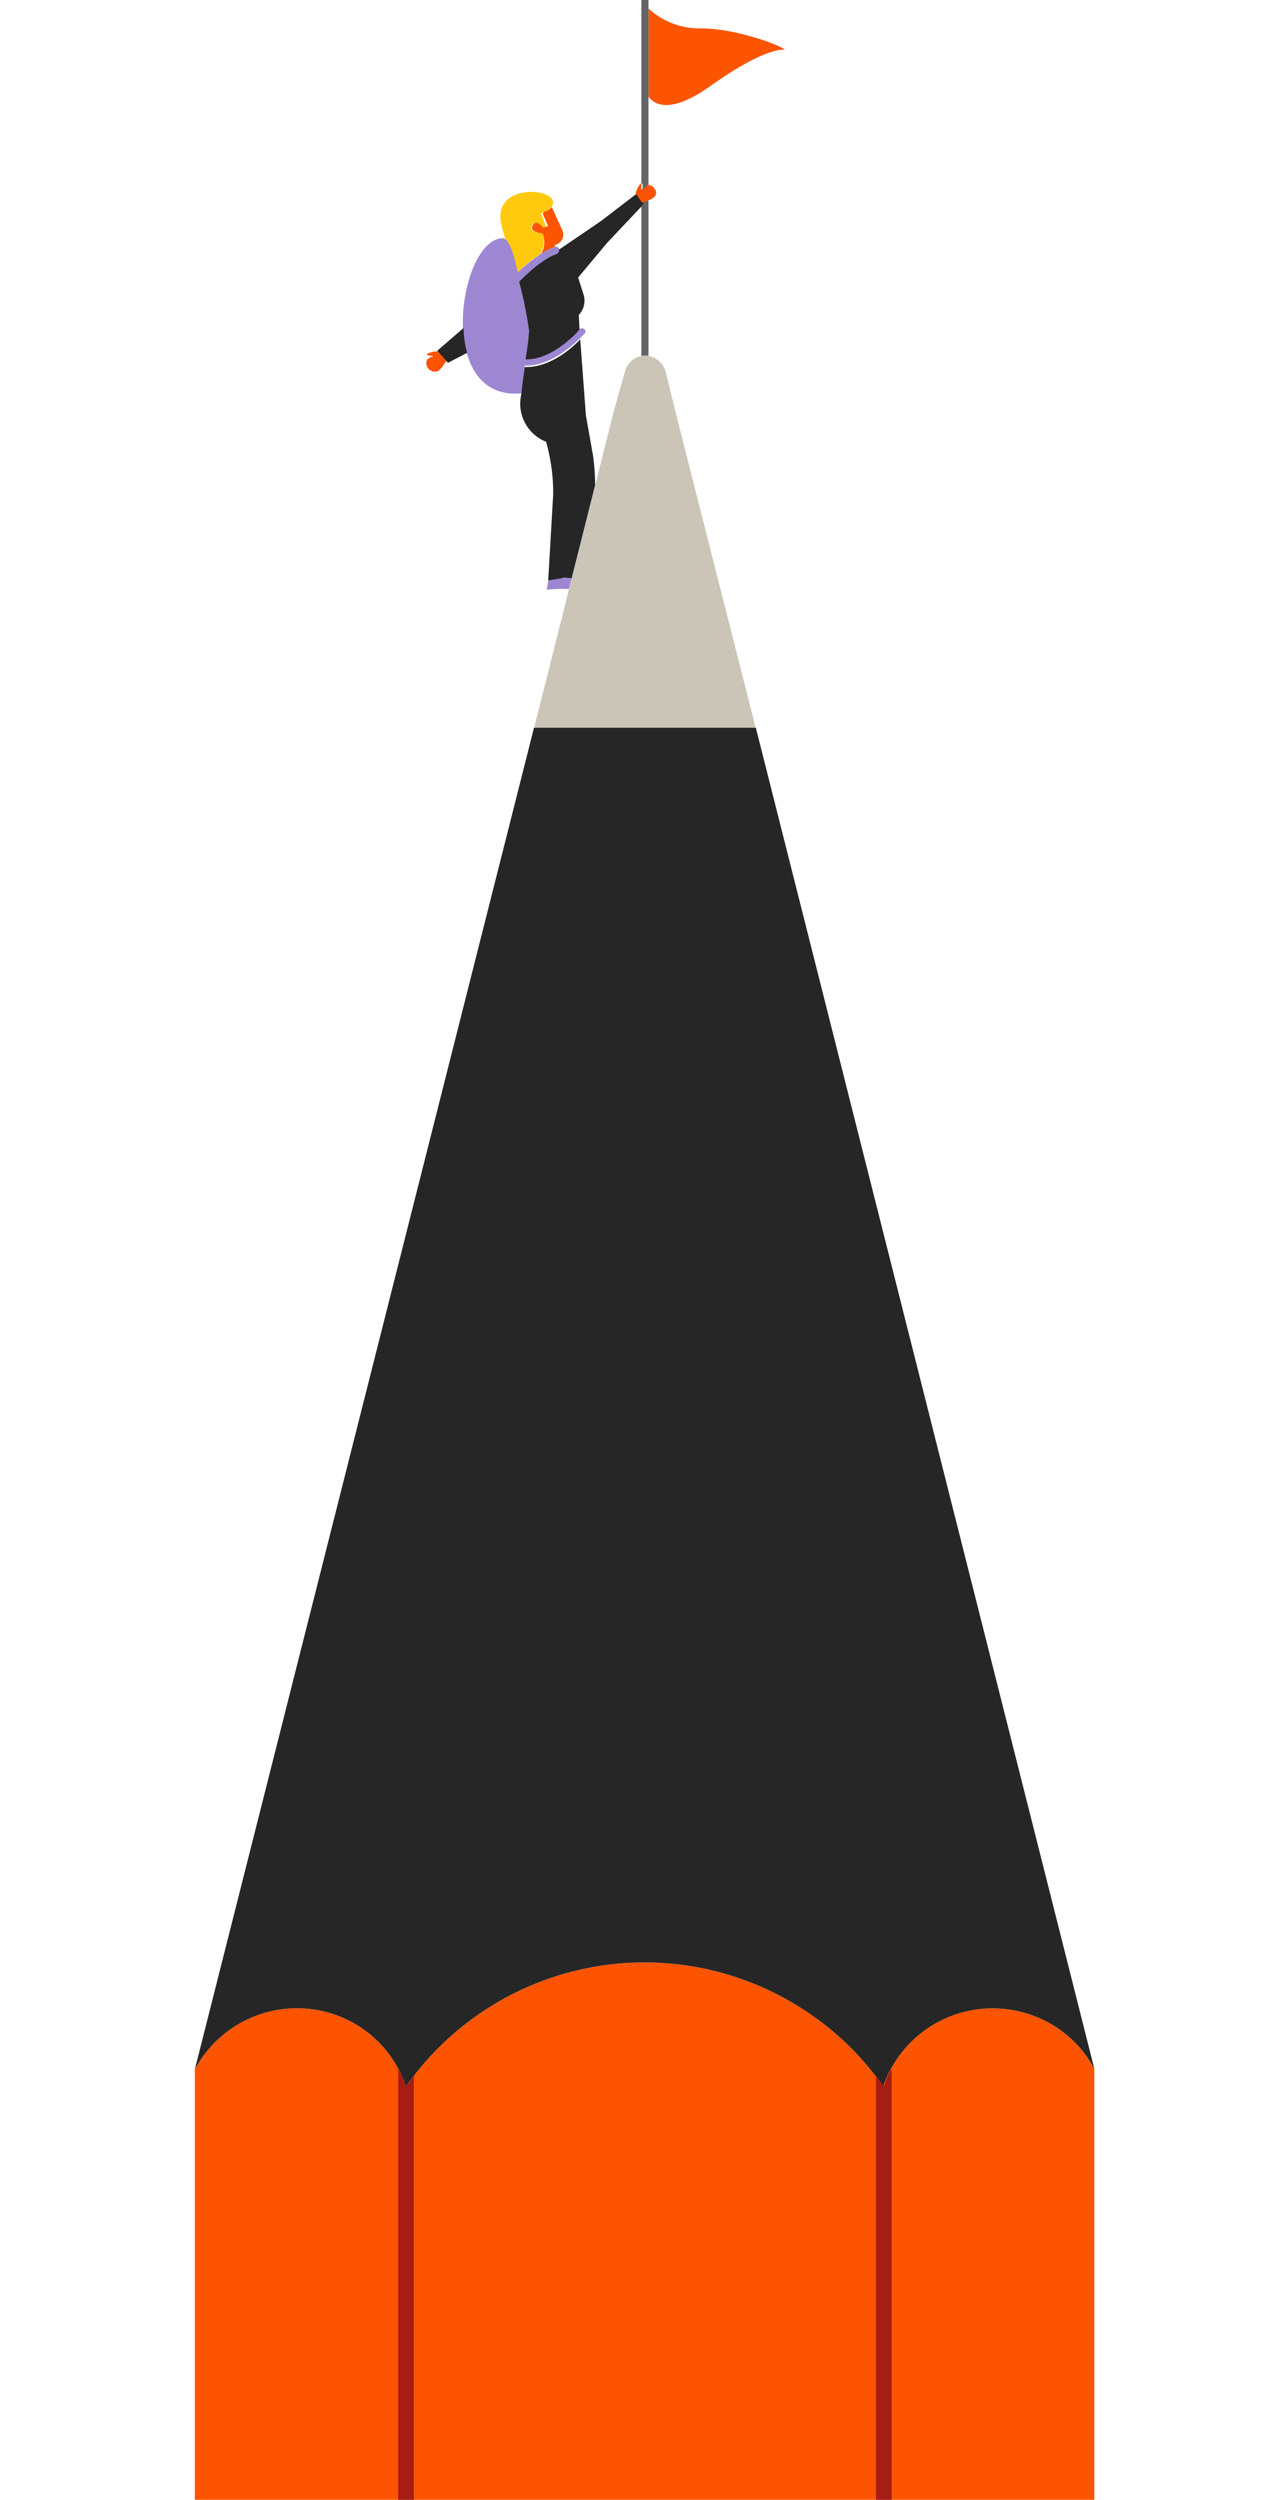 <svg xmlns="http://www.w3.org/2000/svg" width="329.833" height="640.349" viewBox="0 0 329.833 640.349">
  <g id="Artboard_1" data-name="Artboard 1" transform="translate(8)">
    <rect id="Rectangle_2" data-name="Rectangle 2" width="329.833" height="640.349" transform="translate(-8)" fill="#fff"/>
    <g id="Layer_1-2" data-name="Layer 1-2" transform="translate(41.93)">
      <path id="Path_17" data-name="Path 17" d="M54.949,49.4a5.339,5.339,0,0,0-2.916.729c.364.547,1.276.182,1.64.547l-.547.182c-.364.182-.547.364-.911.547a2.132,2.132,0,0,0,.911,2.916,1.968,1.968,0,0,0,2,0l.182-.182.182-.182a4.829,4.829,0,0,0,.911-1.093c.182-.364.547-.729.729-1.093Z" transform="translate(7.373 40.619)" fill="#fc5400"/>
      <path id="Path_18" data-name="Path 18" d="M63.706,39.415c1.458,1.276,2.369,5.831,2.916,8.382a39.324,39.324,0,0,1,6.014-4.92,6.688,6.688,0,0,0,.547-5.285H73s-3.462-.182-2.551-2,2.733.547,2.733.547l.911-.182L72.817,32.49s2.916-.911,3.1-2.733c0-4.191-16.947-4.92-12.938,6.925Z" transform="translate(15.928 22.178)" fill="#ffca0e"/>
      <path id="Path_19" data-name="Path 19" d="M69.52,35.842h0a5.977,5.977,0,0,1-.364,5.285A13.667,13.667,0,0,1,72.8,39.3l-.182-.364.729-.364a2.679,2.679,0,0,0,1.276-3.462L71.889,29.1h0c-.182.182-.182.364-.364.364l-.182.182-.364.182-.182.182-.547.182h0l-.364.182-.182.364H69.52l1.458,3.28-1.276.364s-1.822-2.369-2.733-.547S69.52,35.842,69.52,35.842Z" transform="translate(19.589 23.928)" fill="#fc5400"/>
      <path id="Path_20" data-name="Path 20" d="M88.265,56.825a.875.875,0,0,0-1.276,0s-6.925,7.654-13.667,7.654c.364-3.28.729-6.378.729-7.289A102.5,102.5,0,0,0,71.5,44.616c1.64-1.64,6.378-6.014,9.658-7.107a.929.929,0,1,0-.364-1.822c-3.28.911-7.471,4.556-9.658,6.56-.547-3.1-2-8.747-3.827-8.747-11.116,0-17.676,41.73,4.738,39.726,0,0,.547-3.462.911-7.107h.364c7.654,0,14.578-7.836,14.943-8.2A.683.683,0,0,0,88.265,56.825Z" transform="translate(11.596 27.546)" fill="#9d87d2"/>
      <path id="Path_21" data-name="Path 21" d="M74.549,84.116l.729-2.733a13.613,13.613,0,0,0-2-.182l-4.009.729L68.9,84.3a32.8,32.8,0,0,1,5.649-.182Z" transform="translate(21.303 66.769)" fill="#9d87d2"/>
      <path id="Path_22" data-name="Path 22" d="M103.181,63.67l20.774,81.82H67.1L87.692,63.67l2.733-9.658a5.321,5.321,0,0,1,6.56-3.827,5.758,5.758,0,0,1,3.827,3.827Z" transform="translate(19.823 41.111)" fill="#cac5b7"/>
      <path id="Path_23" data-name="Path 23" d="M91.586,84.055l-1.458-19.5c-2.187,2.369-7.654,7.107-13.849,7.107h-.364C75.367,75.308,75,78.771,75,78.771A10.5,10.5,0,0,0,81.381,90.8,48.146,48.146,0,0,1,83.2,104.282l-1.276,22.05,3.28-.547h0l.729-.182a13.611,13.611,0,0,1,2,.182l6.014-23.872a54.047,54.047,0,0,0-.547-7.654ZM53.5,67.472l2.733,3.1,4.92-2.551a24.509,24.509,0,0,1-.911-6.378ZM104.706,27.2l-9.294,7.107L84.843,41.6a.893.893,0,0,1-.547,1.093c-3.462,1.093-8.018,5.467-9.658,7.107A102.5,102.5,0,0,1,77.19,62.37a62.9,62.9,0,0,1-.911,7.289c6.925.182,13.667-7.471,13.667-7.654h0l-.182-3.645.547-.729a5.321,5.321,0,0,0,.729-4.373L89.581,48.7l7.471-8.929,9.476-10.023Z" transform="translate(8.64 22.366)" fill="#262626"/>
      <path id="Path_24" data-name="Path 24" d="M96.32,6.3A19.424,19.424,0,0,1,83.2,1.2l0,22.595c1.64,2.187,5.831,4.373,15.854-2.733,14.578-10.387,19.134-9.294,19.134-9.294C116.912,10.493,104.885,6.12,96.32,6.3Z" transform="translate(33.061 0.987)" fill="#fc5400"/>
      <path id="Path_25" data-name="Path 25" d="M86.138,27.076a1.7,1.7,0,0,0-2.187-.729l-.729.729-.364.364c-.182-.547.182-1.276-.182-1.64A6.724,6.724,0,0,0,81.4,28.351l1.64,2.369,1.093-.364,1.093-.547h.182l.182-.182C86.867,28.9,86.867,27.8,86.138,27.076Z" transform="translate(31.581 21.215)" fill="#fc5400"/>
      <path id="Path_26" data-name="Path 26" d="M97.072,29.751,95.25,27.2l-9.294,7.107L75.2,41.6a.893.893,0,0,1-.547,1.093C71.2,43.783,66.64,48.156,65,49.8A102.5,102.5,0,0,1,67.551,62.37a62.905,62.905,0,0,1-.911,7.289c6.925.182,13.667-7.471,13.667-7.654h0l-.182-3.645.547-.729a5.321,5.321,0,0,0,.729-4.373L80.125,48.7,87.6,39.774Z" transform="translate(18.096 22.366)" fill="#262626"/>
      <path id="Path_27" data-name="Path 27" d="M86.138,27.076a1.7,1.7,0,0,0-2.187-.729l-.729.729-.364.364c-.182-.547.182-1.276-.182-1.64A6.724,6.724,0,0,0,81.4,28.351l1.64,2.369,1.093-.364,1.093-.547h.182l.182-.182C86.867,28.9,86.867,27.8,86.138,27.076Z" transform="translate(31.581 21.215)" fill="#fc5400"/>
      <path id="Path_28" data-name="Path 28" d="M82.747,51.753l.182.182-.729.911V91.114h1.822V51.388h0ZM82.2,0V47.2l.182-.182c.364.364,0,1.093.182,1.64,0-.182.182-.182.364-.364l.729-.729c0-.182.182-.182.364-.182V0Z" transform="translate(32.239)" fill="#636466"/>
      <path id="Path_29" data-name="Path 29" d="M19.4,303.267a29.721,29.721,0,0,1,40.09-12.209,29.357,29.357,0,0,1,14.032,16.583,74.714,74.714,0,0,1,104.052-18.223A72.164,72.164,0,0,1,195.8,307.641a29.7,29.7,0,0,1,37.721-18.405,29.266,29.266,0,0,1,16.4,13.849v110.43H19.4Z" transform="translate(-19.4 226.834)" fill="#fc5400"/>
      <path id="Path_30" data-name="Path 30" d="M163.178,102.3H106.323L19.4,445.982a29.721,29.721,0,0,1,40.09-12.209,29.357,29.357,0,0,1,14.032,16.583,74.713,74.713,0,0,1,104.052-18.223A72.163,72.163,0,0,1,195.8,450.355a29.7,29.7,0,0,1,37.721-18.405,29.266,29.266,0,0,1,16.4,13.849Z" transform="translate(-19.4 84.119)" fill="#262626"/>
      <path id="Path_31" data-name="Path 31" d="M50,295.356a24.8,24.8,0,0,0-2-4.556V401.23h4.009V292.622a26.081,26.081,0,0,1-2,2.733Z" transform="translate(4.117 239.119)" fill="#a61d13"/>
      <path id="Path_32" data-name="Path 32" d="M117.2,295.356a26.079,26.079,0,0,0-2-2.733V401.23h4.009V290.8a20.372,20.372,0,0,0-2,4.556Z" transform="translate(59.374 239.119)" fill="#a61d13"/>
    </g>
  </g>
</svg>
